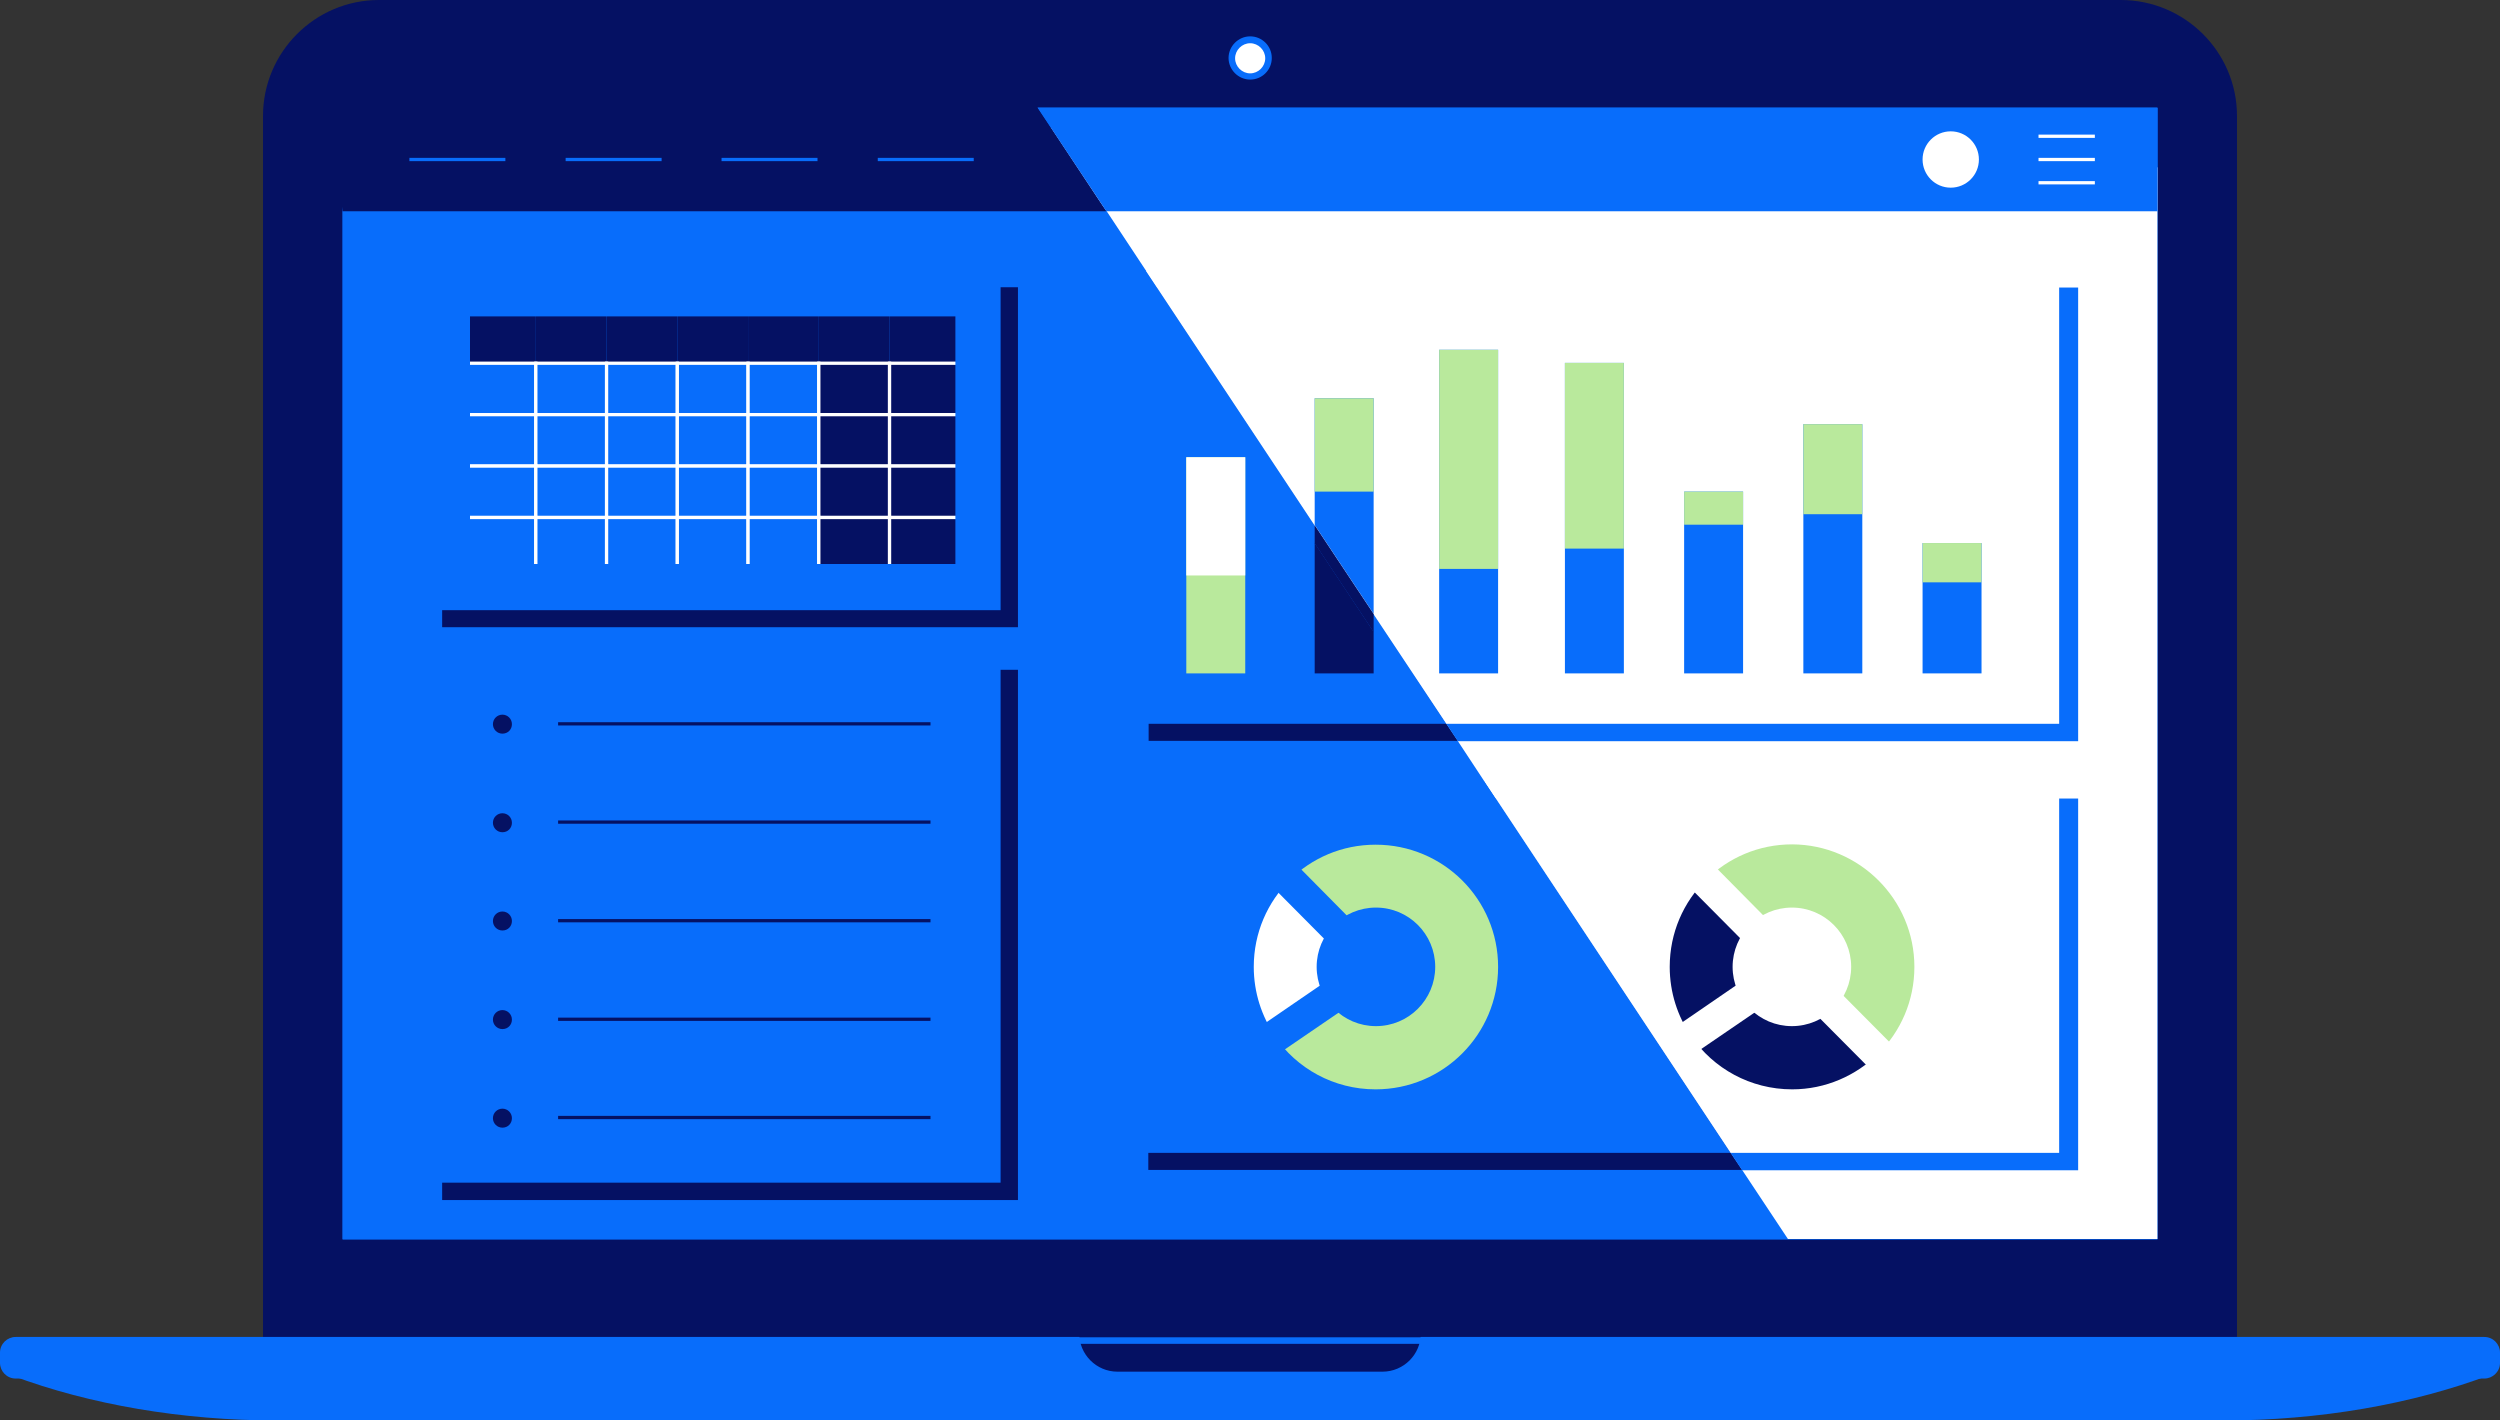<?xml version="1.0" encoding="utf-8"?>
<!-- Generator: Adobe Illustrator 28.0.0, SVG Export Plug-In . SVG Version: 6.00 Build 0)  -->
<svg version="1.1" id="Ebene_1" xmlns="http://www.w3.org/2000/svg" xmlns:xlink="http://www.w3.org/1999/xlink" x="0px" y="0px"
	 viewBox="0 0 763.3 433.7" style="enable-background:new 0 0 763.3 433.7;" xml:space="preserve">
<rect x="0" y="0" width="763.3" height="433.7" fill="#333333" stroke="none"/>
<style type="text/css">
	.st0{fill:#051163;}
	.st1{fill:#086DFB;}
	.st2{fill:#FFFFFF;}
	.st3{fill:#B9E99C;}
</style>
<path class="st0" d="M115.7,0h531.8C667.1,0,683,15.9,683,35.4v375.8H80.3V35.4C80.3,15.9,96.2,0,115.7,0L115.7,0z"/>
<path class="st1" d="M104.6,32.9h554.1v345.5H104.6L104.6,32.9z"/>
<path class="st1" d="M678.9,433.7H84.5c-28.8,0-57-4.8-80.8-13.7l-0.8-0.3h757.6C736.5,428.8,708,433.7,678.9,433.7L678.9,433.7z"/>
<path class="st1" d="M4.8,408.2h753.7c2.7,0,4.8,2.2,4.8,4.8v3.1c0,2.7-2.2,4.8-4.8,4.8H4.8c-2.7,0-4.8-2.2-4.8-4.8V413
	C0,410.3,2.2,408.2,4.8,408.2z"/>
<path class="st0" d="M329.5,398.5h104.3v8.6c0,6.5-5.3,11.7-11.7,11.7h-80.9c-6.5,0-11.7-5.3-11.7-11.7L329.5,398.5z"/>
<path class="st1" d="M104.6,32.9h554.1v345.5H104.6L104.6,32.9z"/>
<path class="st2" d="M658.7,51.1v327.2H545.9l-14-21.1l-3.5-5.3l-71.8-108.2l-3.5-5.3l-8.1-12.3l-3.5-5.3L353.3,87.8l-3.5-5.3
	l-11.9-18l-21-25.6L658.7,51.1z"/>
<path class="st0" d="M337.8,64.5H104.6l-5.5-40.3l216.2,6.3L337.8,64.5z"/>
<path class="st1" d="M658.7,32.9v31.6H337.8l-21-31.6L658.7,32.9z"/>
<path class="st0" d="M135,87.7h175.8v103.8H135L135,87.7z"/>
<path class="st0" d="M135,204.5h175.8v161.9H135L135,204.5z"/>
<path class="st1" d="M129.7,82.5h175.8v103.8H129.7V82.5z"/>
<path class="st1" d="M129.7,199.2h175.8v161.9H129.7V199.2z"/>
<path class="st0" d="M142,95.1h21.6v15.7H142V95.1z"/>
<path class="st0" d="M163.6,95.1h21.6v15.7h-21.6L163.6,95.1z"/>
<path class="st0" d="M185.2,95.1h21.6v15.7h-21.6L185.2,95.1z"/>
<path class="st0" d="M206.8,95.1h21.6v15.7h-21.6V95.1z"/>
<path class="st0" d="M228.4,95.1H250v15.7h-21.6V95.1z"/>
<path class="st0" d="M250,95.1h21.6v15.7H250L250,95.1z"/>
<path class="st0" d="M271.6,95.1h21.6v15.7h-21.6V95.1z"/>
<path class="st1" d="M142,110.8h21.6v15.7H142V110.8z"/>
<path class="st2" d="M164.1,127.1h-22.6v-16.7h22.6V127.1z M142.5,126.1h20.6v-14.7h-20.6V126.1z"/>
<path class="st1" d="M163.6,110.8h21.6v15.7h-21.6L163.6,110.8z"/>
<path class="st2" d="M185.7,127.1h-22.6v-16.7h22.6L185.7,127.1z M164.1,126.1h20.6v-14.7h-20.6V126.1z"/>
<path class="st1" d="M185.2,110.8h21.6v15.7h-21.6L185.2,110.8z"/>
<path class="st2" d="M207.3,127.1h-22.6v-16.7h22.6V127.1z M185.7,126.1h20.6v-14.7h-20.6V126.1z"/>
<path class="st1" d="M206.8,110.8h21.6v15.7h-21.6V110.8z"/>
<path class="st2" d="M228.9,127.1h-22.6v-16.7h22.6V127.1z M207.3,126.1h20.6v-14.7h-20.6V126.1z"/>
<path class="st1" d="M228.4,110.8H250v15.7h-21.6V110.8z"/>
<path class="st2" d="M250.5,127.1h-22.6v-16.7h22.6L250.5,127.1z M228.9,126.1h20.6v-14.7h-20.6V126.1z"/>
<path class="st0" d="M250,110.8h21.6v15.7H250L250,110.8z"/>
<path class="st2" d="M272.1,127.1h-22.6v-16.7h22.6V127.1z M250.5,126.1h20.6v-14.7h-20.6V126.1z"/>
<path class="st0" d="M271.6,110.8h21.6v15.7h-21.6V110.8z"/>
<path class="st2" d="M293.7,127.1h-22.6v-16.7h22.6V127.1z M272.1,126.1h20.6v-14.7h-20.6V126.1z"/>
<path class="st1" d="M142,126.6h21.6v15.7H142V126.6z"/>
<path class="st2" d="M164.1,142.8h-22.6v-16.7h22.6V142.8z M142.5,141.8h20.6v-14.7h-20.6V141.8z"/>
<path class="st1" d="M163.6,126.6h21.6v15.7h-21.6L163.6,126.6z"/>
<path class="st2" d="M185.7,142.8h-22.6v-16.7h22.6L185.7,142.8z M164.1,141.8h20.6v-14.7h-20.6V141.8z"/>
<path class="st1" d="M185.2,126.6h21.6v15.7h-21.6L185.2,126.6z"/>
<path class="st2" d="M207.3,142.8h-22.6v-16.7h22.6V142.8z M185.7,141.8h20.6v-14.7h-20.6V141.8z"/>
<path class="st1" d="M206.8,126.6h21.6v15.7h-21.6V126.6z"/>
<path class="st2" d="M228.9,142.8h-22.6v-16.7h22.6V142.8z M207.3,141.8h20.6v-14.7h-20.6V141.8z"/>
<path class="st1" d="M228.4,126.6H250v15.7h-21.6V126.6z"/>
<path class="st2" d="M250.5,142.8h-22.6v-16.7h22.6L250.5,142.8z M228.9,141.8h20.6v-14.7h-20.6V141.8z"/>
<path class="st0" d="M250,126.6h21.6v15.7H250L250,126.6z"/>
<path class="st2" d="M272.1,142.8h-22.6v-16.7h22.6V142.8z M250.5,141.8h20.6v-14.7h-20.6V141.8z"/>
<path class="st0" d="M271.6,126.6h21.6v15.7h-21.6V126.6z"/>
<path class="st2" d="M293.7,142.8h-22.6v-16.7h22.6V142.8z M272.1,141.8h20.6v-14.7h-20.6V141.8z"/>
<path class="st1" d="M142,142.3h21.6V158H142V142.3z"/>
<path class="st2" d="M164.1,158.5h-22.6v-16.7h22.6V158.5z M142.5,157.5h20.6v-14.7h-20.6V157.5z"/>
<path class="st1" d="M163.6,142.3h21.6V158h-21.6L163.6,142.3z"/>
<path class="st2" d="M185.7,158.5h-22.6v-16.7h22.6L185.7,158.5z M164.1,157.5h20.6v-14.7h-20.6V157.5z"/>
<path class="st1" d="M185.2,142.3h21.6V158h-21.6L185.2,142.3z"/>
<path class="st2" d="M207.3,158.5h-22.6v-16.7h22.6V158.5z M185.7,157.5h20.6v-14.7h-20.6V157.5z"/>
<path class="st1" d="M206.8,142.3h21.6V158h-21.6V142.3z"/>
<path class="st2" d="M228.9,158.5h-22.6v-16.7h22.6V158.5z M207.3,157.5h20.6v-14.7h-20.6V157.5z"/>
<path class="st1" d="M228.4,142.3H250V158h-21.6V142.3z"/>
<path class="st2" d="M250.5,158.5h-22.6v-16.7h22.6L250.5,158.5z M228.9,157.5h20.6v-14.7h-20.6V157.5z"/>
<path class="st0" d="M250,142.3h21.6V158H250L250,142.3z"/>
<path class="st2" d="M272.1,158.5h-22.6v-16.7h22.6V158.5z M250.5,157.5h20.6v-14.7h-20.6V157.5z"/>
<path class="st0" d="M271.6,142.3h21.6V158h-21.6V142.3z"/>
<path class="st2" d="M293.7,158.5h-22.6v-16.7h22.6V158.5z M272.1,157.5h20.6v-14.7h-20.6V157.5z"/>
<path class="st1" d="M142,158h21.6v15.7H142V158z"/>
<path class="st2" d="M164.1,174.2h-22.6v-16.7h22.6V174.2z M142.5,173.2h20.6v-14.7h-20.6V173.2z"/>
<path class="st1" d="M163.6,158h21.6v15.7h-21.6L163.6,158z"/>
<path class="st2" d="M185.7,174.2h-22.6v-16.7h22.6L185.7,174.2z M164.1,173.2h20.6v-14.7h-20.6V173.2z"/>
<path class="st1" d="M185.2,158h21.6v15.7h-21.6L185.2,158z"/>
<path class="st2" d="M207.3,174.2h-22.6v-16.7h22.6V174.2z M185.7,173.2h20.6v-14.7h-20.6V173.2z"/>
<path class="st1" d="M206.8,158h21.6v15.7h-21.6V158z"/>
<path class="st2" d="M228.9,174.2h-22.6v-16.7h22.6V174.2z M207.3,173.2h20.6v-14.7h-20.6V173.2z"/>
<path class="st1" d="M228.4,158H250v15.7h-21.6V158z"/>
<path class="st2" d="M250.5,174.2h-22.6v-16.7h22.6L250.5,174.2z M228.9,173.2h20.6v-14.7h-20.6V173.2z"/>
<path class="st0" d="M250,158h21.6v15.7H250L250,158z"/>
<path class="st2" d="M272.1,174.2h-22.6v-16.7h22.6V174.2z M250.5,173.2h20.6v-14.7h-20.6V173.2z"/>
<path class="st0" d="M271.6,158h21.6v15.7h-21.6V158z"/>
<path class="st2" d="M293.7,174.2h-22.6v-16.7h22.6V174.2z M272.1,173.2h20.6v-14.7h-20.6V173.2z"/>
<g>
	<path class="st0" d="M170.4,220.5h113.7v1H170.4V220.5z"/>
	<circle class="st0" cx="153.4" cy="221.1" r="2.4"/>
	<path class="st0" d="M153.4,224c-1.6,0-2.9-1.3-2.9-2.9s1.3-2.9,2.9-2.9s2.9,1.3,2.9,2.9S155.1,224,153.4,224z M153.4,219.1
		c-1.1,0-1.9,0.9-1.9,1.9s0.9,1.9,1.9,1.9s1.9-0.9,1.9-1.9S154.5,219.1,153.4,219.1z"/>
	<path class="st0" d="M170.4,250.5h113.7v1H170.4V250.5z"/>
	<circle class="st0" cx="153.4" cy="251.1" r="2.4"/>
	<path class="st0" d="M153.4,254.1c-1.6,0-2.9-1.3-2.9-2.9s1.3-2.9,2.9-2.9s2.9,1.3,2.9,2.9S155.1,254.1,153.4,254.1z M153.4,249.2
		c-1.1,0-1.9,0.9-1.9,1.9s0.9,1.9,1.9,1.9s1.9-0.9,1.9-1.9S154.5,249.2,153.4,249.2z"/>
	<path class="st0" d="M170.4,280.6h113.7v1H170.4V280.6z"/>
	<circle class="st0" cx="153.4" cy="281.2" r="2.4"/>
	<path class="st0" d="M153.4,284.1c-1.6,0-2.9-1.3-2.9-2.9s1.3-2.9,2.9-2.9s2.9,1.3,2.9,2.9S155.1,284.1,153.4,284.1z M153.4,279.3
		c-1.1,0-1.9,0.9-1.9,1.9s0.9,1.9,1.9,1.9s1.9-0.9,1.9-1.9S154.5,279.3,153.4,279.3z"/>
	<path class="st0" d="M170.4,310.7h113.7v1H170.4V310.7z"/>
	<circle class="st0" cx="153.4" cy="311.3" r="2.4"/>
	<path class="st0" d="M153.4,314.2c-1.6,0-2.9-1.3-2.9-2.9s1.3-2.9,2.9-2.9s2.9,1.3,2.9,2.9S155.1,314.2,153.4,314.2z M153.4,309.3
		c-1.1,0-1.9,0.9-1.9,1.9s0.9,1.9,1.9,1.9s1.9-0.9,1.9-1.9S154.5,309.3,153.4,309.3z"/>
	<path class="st0" d="M170.4,340.7h113.7v1H170.4V340.7z"/>
	<circle class="st0" cx="153.4" cy="341.3" r="2.4"/>
	<path class="st0" d="M153.4,344.3c-1.6,0-2.9-1.3-2.9-2.9s1.3-2.9,2.9-2.9s2.9,1.3,2.9,2.9S155.1,344.3,153.4,344.3z M153.4,339.4
		c-1.1,0-1.9,0.9-1.9,1.9s0.9,1.9,1.9,1.9s1.9-0.9,1.9-1.9S154.5,339.4,153.4,339.4z"/>
</g>
<path class="st1" d="M125,48.2h29.3v1H125L125,48.2z"/>
<path class="st1" d="M172.6,48.2H202v1h-29.3V48.2z"/>
<path class="st1" d="M220.3,48.2h29.3v1h-29.3L220.3,48.2z"/>
<path class="st1" d="M268,48.2h29.3v1H268V48.2z"/>
<circle class="st2" cx="595.6" cy="48.7" r="8.6"/>
<path class="st2" d="M622.4,41.1h17.2v1h-17.2V41.1z"/>
<path class="st2" d="M622.4,48.2h17.2v1h-17.2V48.2z"/>
<path class="st2" d="M622.4,55.3h17.2v1h-17.2V55.3z"/>
<path class="st0" d="M445.1,226.2h-94.4V87.8h2.6L441.6,221L445.1,226.2z"/>
<path class="st1" d="M634.5,87.8v138.5H445.1l-3.5-5.3L353.3,87.8H634.5z"/>
<path class="st0" d="M531.9,357.2H350.6V243.8h106L528.4,352L531.9,357.2z"/>
<path class="st1" d="M634.5,243.8v113.5H531.9l-3.5-5.3l-71.8-108.2H634.5z"/>
<path class="st1" d="M441.6,221h-96.7V82.5h4.9l51.6,77.8l18,27.1L441.6,221z"/>
<path class="st2" d="M628.7,82.5V221H441.6l-18.6-28l-18-27.1l-55.2-83.3L628.7,82.5z"/>
<path class="st1" d="M528.4,352H344.9V238.5h108.3L528.4,352z"/>
<path class="st2" d="M628.7,238.5V352H528.4l-75.2-113.5H628.7z"/>
<path class="st3" d="M362.2,139.6h18v66h-18V139.6z"/>
<path class="st0" d="M419.4,192.9v12.7h-18v-39.8L419.4,192.9z"/>
<path class="st1" d="M419.4,121.6v65.8l-18-27.1v-38.7H419.4z"/>
<path class="st0" d="M419.4,187.5v5.5l-18-27.1v-5.5L419.4,187.5z"/>
<path class="st1" d="M439.4,106.8h18v98.8h-18V106.8z"/>
<path class="st1" d="M477.8,110.8h18v94.8h-18V110.8z"/>
<path class="st1" d="M514.2,150.1h18v55.5h-18V150.1z"/>
<path class="st1" d="M550.6,129.5h18v76.1h-18V129.5z"/>
<path class="st1" d="M587,165.8h18v39.8h-18V165.8z"/>
<path class="st3" d="M457.4,295.2c0,20.6-16.7,37.4-37.4,37.4c-12.8,0-24.1-6.4-30.8-16.2l30.8-21.1l-26.3-26.6
	c6.8-6.7,16-10.8,26.3-10.8C440.7,257.9,457.4,274.6,457.4,295.2z"/>
<path class="st2" d="M420.1,295.2l-30.8,21.1c-4.1-6-6.5-13.3-6.5-21.1c0-10.4,4.2-19.8,11.1-26.6L420.1,295.2z"/>
<circle class="st1" cx="420.1" cy="295.2" r="18.1"/>
<path class="st1" d="M374,332.9l-5.7-8.2l43.9-30.1l-27.2-27.4l7.1-7l35.6,36L374,332.9z"/>
<path class="st1" d="M385.1,267.1l7.1-7l5.1,5.1l-7.1,7L385.1,267.1z"/>
<path class="st1" d="M368.4,324.6l18-12.4l5.7,8.2l-18,12.4L368.4,324.6z"/>
<path class="st0" d="M573.5,321.7c-6.8,6.7-16.1,10.9-26.3,10.9c-12.8,0-24.1-6.4-30.8-16.2l30.8-21.1L573.5,321.7z"/>
<path class="st3" d="M584.5,295.2c0,10.4-4.2,19.7-11,26.5l-26.3-26.5l-26.3-26.6c6.8-6.7,16-10.8,26.3-10.8
	C567.7,257.9,584.5,274.6,584.5,295.2z"/>
<path class="st0" d="M547.1,295.2l-30.8,21.1c-4.1-6-6.5-13.3-6.5-21.1c0-10.4,4.2-19.8,11.1-26.6L547.1,295.2z"/>
<circle class="st2" cx="547.1" cy="295.2" r="18.1"/>
<path class="st2" d="M513.1,324.6l-5.7-8.2l31.9-21.9l-27.2-27.4l7.1-7l35.6,36L513.1,324.6z"/>
<path class="st2" d="M543.6,298.8l7.1-7l32,32.2l-7.1,7L543.6,298.8z"/>
<path class="st2" d="M512.2,267.1l7.1-7l5.1,5.1l-7.1,7L512.2,267.1z"/>
<path class="st2" d="M507.4,316.4l6-4.1l5.7,8.2l-6,4.1L507.4,316.4z"/>
<path class="st2" d="M569.9,325.3l7.1-7l5.7,5.7l-7.1,7L569.9,325.3z"/>
<circle class="st2" cx="381.7" cy="17.7" r="5.6"/>
<path class="st1" d="M381.7,24.3c-3.6,0-6.6-3-6.6-6.6s3-6.6,6.6-6.6s6.6,2.9,6.6,6.6S385.3,24.3,381.7,24.3z M381.7,13.2
	c-2.5,0-4.6,2.1-4.6,4.6s2.1,4.6,4.6,4.6s4.6-2.1,4.6-4.6S384.2,13.2,381.7,13.2z"/>
<path class="st1" d="M294.7,175.2H140.5V93.6h154.2V175.2L294.7,175.2z M143.5,172.2h148.2V96.6H143.5V172.2L143.5,172.2z"/>
<path class="st2" d="M362.2,139.6h18v36.1h-18V139.6z"/>
<path class="st3" d="M401.4,121.6h18v28.5h-18V121.6z"/>
<path class="st3" d="M439.4,106.8h18v66.9h-18V106.8z"/>
<path class="st3" d="M477.8,110.8h18v56.7h-18V110.8z"/>
<path class="st3" d="M514.2,150.1h18v10.1h-18V150.1z"/>
<path class="st3" d="M550.6,129.5h18V157h-18V129.5z"/>
<path class="st3" d="M587,165.8h18v12h-18V165.8z"/>
<path class="st1" d="M328.4,408.3h106.8v2H328.4V408.3z"/>
</svg>
